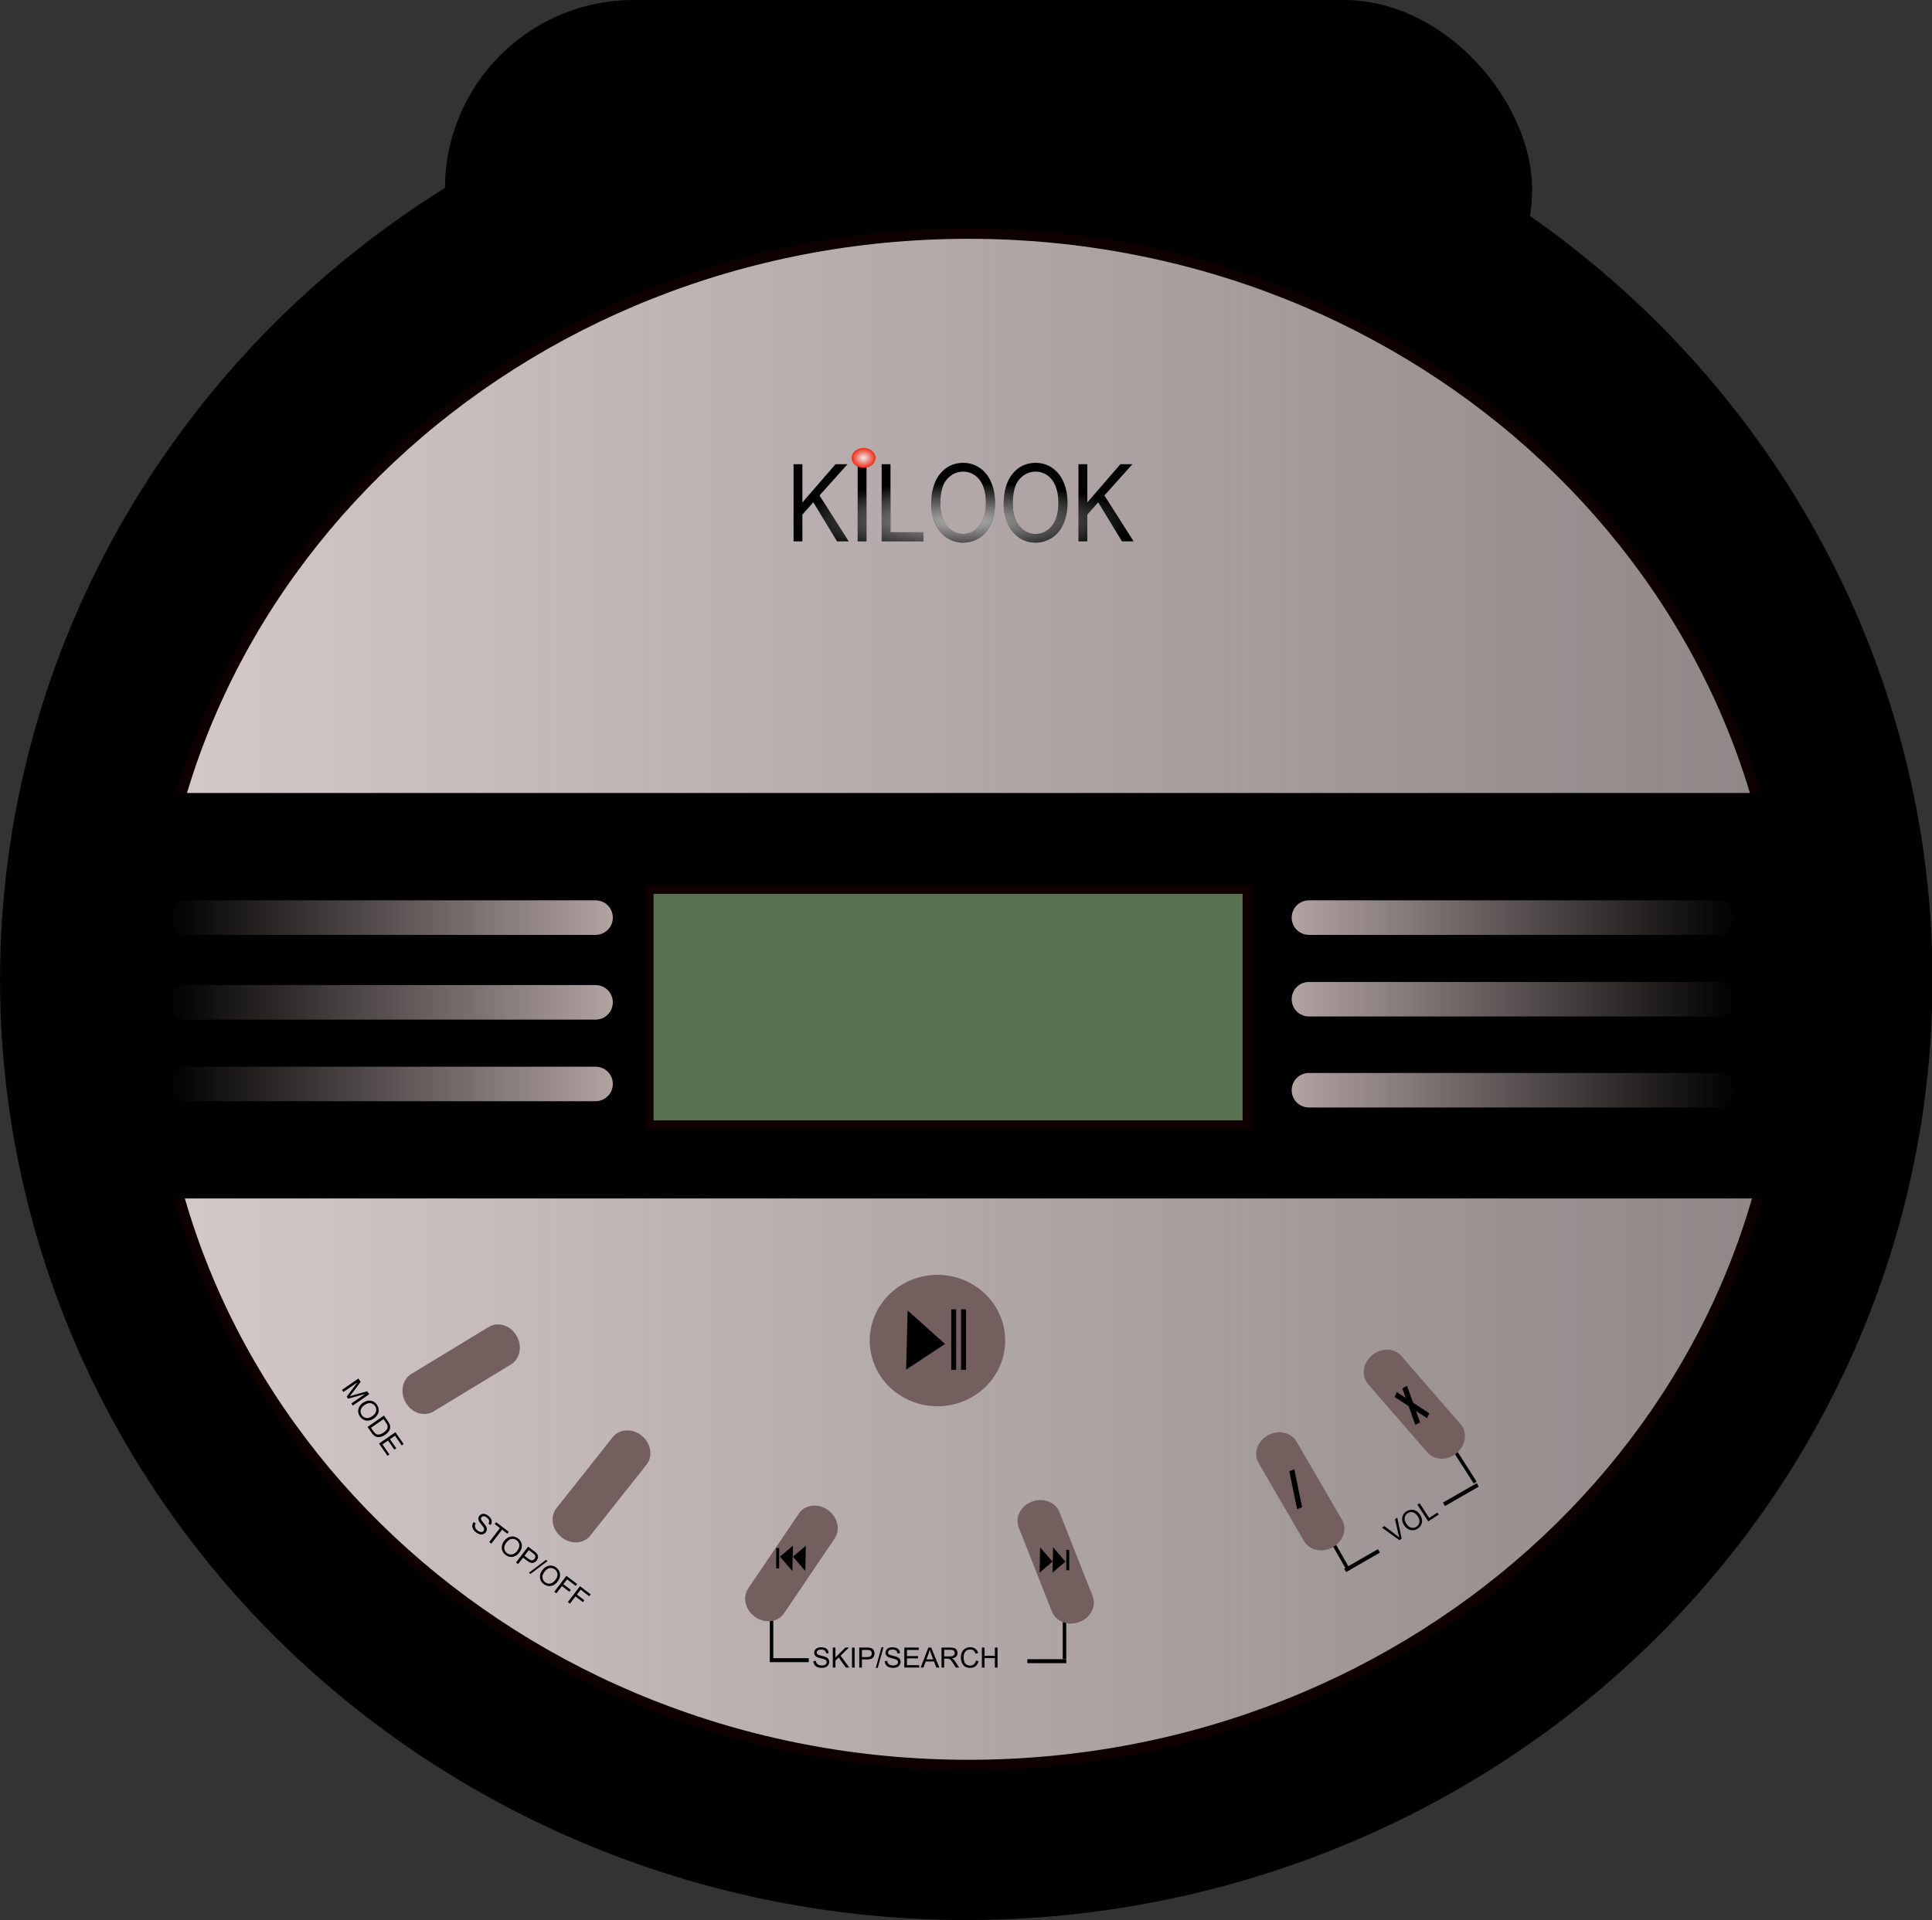 <?xml version="1.0" encoding="UTF-8" standalone="no"?>
<!-- Created with Inkscape (http://www.inkscape.org/) -->
<svg
   xmlns:dc="http://purl.org/dc/elements/1.1/"
   xmlns:cc="http://creativecommons.org/ns#"
   xmlns:rdf="http://www.w3.org/1999/02/22-rdf-syntax-ns#"
   xmlns:svg="http://www.w3.org/2000/svg"
   xmlns="http://www.w3.org/2000/svg"
   xmlns:xlink="http://www.w3.org/1999/xlink"
   xmlns:sodipodi="http://sodipodi.sourceforge.net/DTD/sodipodi-0.dtd"
   xmlns:inkscape="http://www.inkscape.org/namespaces/inkscape"
   width="692.96"
   height="688.923"
   id="svg2"
   inkscape:label="Pozadí"
   sodipodi:version="0.32"
   inkscape:version="0.46"
   sodipodi:docbase="C:\Documents and Settings\Im\Plocha\12.Elektrospotrebice"
   sodipodi:docname="Machovka_Discmen_ok.svg"
   version="1.0"
   inkscape:output_extension="org.inkscape.output.svg.inkscape">
  <rect width="100%" height="100%" fill="#333333" stroke="none"/>
  <defs
     id="defs3">
    <inkscape:perspective
       sodipodi:type="inkscape:persp3d"
       inkscape:vp_x="0 : 344.46146 : 1"
       inkscape:vp_y="0 : 1000 : 0"
       inkscape:vp_z="692.96008 : 344.46146 : 1"
       inkscape:persp3d-origin="346.48004 : 229.64097 : 1"
       id="perspective109" />
    <linearGradient
       inkscape:collect="always"
       id="linearGradient7016">
      <stop
         style="stop-color: rgb(236, 236, 236); stop-opacity: 1;"
         offset="0"
         id="stop7018" />
      <stop
         style="stop-color: rgb(236, 236, 236); stop-opacity: 0;"
         offset="1"
         id="stop7020" />
    </linearGradient>
    <linearGradient
       inkscape:collect="always"
       id="linearGradient6117">
      <stop
         style="stop-color: rgb(230, 230, 230); stop-opacity: 1;"
         offset="0"
         id="stop6119" />
      <stop
         style="stop-color: rgb(230, 230, 230); stop-opacity: 0;"
         offset="1"
         id="stop6121" />
    </linearGradient>
    <linearGradient
       inkscape:collect="always"
       id="linearGradient10222">
      <stop
         style="stop-color: rgb(179, 163, 163); stop-opacity: 1;"
         offset="0"
         id="stop10224" />
      <stop
         style="stop-color: rgb(179, 163, 163); stop-opacity: 0;"
         offset="1"
         id="stop10226" />
    </linearGradient>
    <linearGradient
       inkscape:collect="always"
       id="linearGradient9474">
      <stop
         style="stop-color: rgb(255, 3, 3); stop-opacity: 1;"
         offset="0"
         id="stop9476" />
      <stop
         style="stop-color: rgb(255, 3, 3); stop-opacity: 0;"
         offset="1"
         id="stop9478" />
    </linearGradient>
    <linearGradient
       inkscape:collect="always"
       id="linearGradient2774">
      <stop
         style="stop-color: rgb(213, 201, 201); stop-opacity: 1;"
         offset="0"
         id="stop2776" />
      <stop
         style="stop-color: rgb(213, 201, 201); stop-opacity: 0;"
         offset="1"
         id="stop2778" />
    </linearGradient>
    <linearGradient
       inkscape:collect="always"
       xlink:href="#linearGradient2774"
       id="linearGradient2782"
       x1="206.071"
       y1="583.651"
       x2="682.863"
       y2="583.651"
       gradientUnits="userSpaceOnUse" />
    <radialGradient
       inkscape:collect="always"
       xlink:href="#linearGradient9474"
       id="radialGradient9482"
       cx="-353.553"
       cy="855.318"
       fx="-353.553"
       fy="855.318"
       r="261.224"
       gradientTransform="matrix(1, 0, 0, 0.996, 0, 3.687)"
       gradientUnits="userSpaceOnUse" />
    <radialGradient
       inkscape:collect="always"
       xlink:href="#linearGradient9474"
       id="radialGradient9488"
       gradientUnits="userSpaceOnUse"
       gradientTransform="matrix(1, 0, 0, 0.996, 0, 3.687)"
       cx="-353.553"
       cy="855.318"
       fx="-353.553"
       fy="855.318"
       r="261.224" />
    <linearGradient
       inkscape:collect="always"
       xlink:href="#linearGradient10222"
       id="linearGradient4259"
       gradientUnits="userSpaceOnUse"
       gradientTransform="translate(-731.594,59.676)"
       x1="487.543"
       y1="555.249"
       x2="647.43"
       y2="555.249" />
    <linearGradient
       inkscape:collect="always"
       xlink:href="#linearGradient10222"
       id="linearGradient4262"
       gradientUnits="userSpaceOnUse"
       gradientTransform="translate(-731.594,30.401)"
       x1="487.543"
       y1="555.249"
       x2="647.43"
       y2="555.249" />
    <linearGradient
       inkscape:collect="always"
       xlink:href="#linearGradient10222"
       id="linearGradient4265"
       gradientUnits="userSpaceOnUse"
       gradientTransform="translate(0,61.928)"
       x1="487.543"
       y1="555.249"
       x2="647.43"
       y2="555.249" />
    <linearGradient
       inkscape:collect="always"
       xlink:href="#linearGradient10222"
       id="linearGradient4268"
       gradientUnits="userSpaceOnUse"
       gradientTransform="translate(0,29.275)"
       x1="487.543"
       y1="555.249"
       x2="647.43"
       y2="555.249" />
    <linearGradient
       inkscape:collect="always"
       xlink:href="#linearGradient10222"
       id="linearGradient4271"
       gradientUnits="userSpaceOnUse"
       gradientTransform="translate(-731.594,0)"
       x1="487.543"
       y1="555.249"
       x2="647.43"
       y2="555.249" />
    <linearGradient
       inkscape:collect="always"
       xlink:href="#linearGradient10222"
       id="linearGradient4274"
       gradientUnits="userSpaceOnUse"
       x1="487.543"
       y1="555.249"
       x2="647.43"
       y2="555.249" />
    <radialGradient
       inkscape:collect="always"
       xlink:href="#linearGradient6117"
       id="radialGradient6127"
       cx="332.73"
       cy="404.85"
       fx="332.73"
       fy="404.85"
       r="43.652"
       gradientTransform="matrix(1, 0, 0, 0.197, 0, 325.239)"
       gradientUnits="userSpaceOnUse" />
    <radialGradient
       inkscape:collect="always"
       xlink:href="#linearGradient7016"
       id="radialGradient7022"
       cx="-55.714"
       cy="360.219"
       fx="-55.714"
       fy="360.219"
       r="2.857"
       gradientTransform="matrix(1, 0, 0, 0.75, 0, 90.055)"
       gradientUnits="userSpaceOnUse" />
    <radialGradient
       inkscape:collect="always"
       xlink:href="#linearGradient6117"
       id="radialGradient7036"
       gradientUnits="userSpaceOnUse"
       gradientTransform="matrix(1,0,0,0.197,0,325.239)"
       cx="332.73"
       cy="404.85"
       fx="332.73"
       fy="404.85"
       r="43.652" />
    <radialGradient
       inkscape:collect="always"
       xlink:href="#linearGradient6117"
       id="radialGradient7042"
       gradientUnits="userSpaceOnUse"
       gradientTransform="matrix(1,0,0,0.197,0,325.239)"
       cx="332.73"
       cy="404.85"
       fx="332.73"
       fy="404.85"
       r="43.652" />
    <radialGradient
       inkscape:collect="always"
       xlink:href="#linearGradient7016"
       id="radialGradient7044"
       gradientUnits="userSpaceOnUse"
       gradientTransform="matrix(1,0,0,0.75,0,90.055)"
       cx="-55.714"
       cy="360.219"
       fx="-55.714"
       fy="360.219"
       r="2.857" />
    <linearGradient
       inkscape:collect="always"
       xlink:href="#linearGradient10222"
       id="linearGradient2483"
       gradientUnits="userSpaceOnUse"
       gradientTransform="translate(-731.594,59.676)"
       x1="487.543"
       y1="555.249"
       x2="647.43"
       y2="555.249" />
    <linearGradient
       inkscape:collect="always"
       xlink:href="#linearGradient10222"
       id="linearGradient2486"
       gradientUnits="userSpaceOnUse"
       gradientTransform="translate(-731.594,30.401)"
       x1="487.543"
       y1="555.249"
       x2="647.43"
       y2="555.249" />
    <linearGradient
       inkscape:collect="always"
       xlink:href="#linearGradient10222"
       id="linearGradient2489"
       gradientUnits="userSpaceOnUse"
       gradientTransform="translate(0,61.928)"
       x1="487.543"
       y1="555.249"
       x2="647.43"
       y2="555.249" />
    <linearGradient
       inkscape:collect="always"
       xlink:href="#linearGradient10222"
       id="linearGradient2492"
       gradientUnits="userSpaceOnUse"
       gradientTransform="translate(0,29.275)"
       x1="487.543"
       y1="555.249"
       x2="647.43"
       y2="555.249" />
    <linearGradient
       inkscape:collect="always"
       xlink:href="#linearGradient10222"
       id="linearGradient2495"
       gradientUnits="userSpaceOnUse"
       gradientTransform="translate(-731.594,0)"
       x1="487.543"
       y1="555.249"
       x2="647.43"
       y2="555.249" />
    <linearGradient
       inkscape:collect="always"
       xlink:href="#linearGradient10222"
       id="linearGradient2498"
       gradientUnits="userSpaceOnUse"
       x1="487.543"
       y1="555.249"
       x2="647.43"
       y2="555.249" />
  </defs>
  <sodipodi:namedview
     id="base"
     pagecolor="#ffffff"
     bordercolor="#666666"
     borderopacity="1.0"
     inkscape:pageopacity="0.0"
     inkscape:pageshadow="2"
     inkscape:zoom="0.62800079"
     inkscape:cx="309.60648"
     inkscape:cy="468.90533"
     inkscape:document-units="px"
     inkscape:current-layer="layer1"
     inkscape:window-width="1024"
     inkscape:window-height="721"
     inkscape:window-x="66"
     inkscape:window-y="45"
     showgrid="false" />
  <g
     inkscape:label="Vrstva 1"
     inkscape:groupmode="layer"
     id="layer1"
     transform="translate(-24.246, -226.057)">
    <g
       id="g5712"
       transform="translate(12.857)" />
    <g
       id="g1309">
      <path
         transform="matrix(0.961,0,0,0.92,-70.867,-44.01)"
         d="M 820.244,675.575 A 360.624,366.685 0 1 1 98.995,675.575 A 360.624,366.685 0 1 1 820.244,675.575 z"
         sodipodi:ry="366.68536"
         sodipodi:rx="360.62445"
         sodipodi:cy="675.57526"
         sodipodi:cx="459.61942"
         id="path1305"
         style="fill:#000000;fill-opacity:1;fill-rule:evenodd;stroke:none;stroke-width:3;stroke-miterlimit:4;stroke-dasharray:none;stroke-opacity:1"
         sodipodi:type="arc" />
      <rect
         rx="67.68"
         ry="67.68"
         y="226.057"
         x="183.848"
         height="135.36"
         width="389.919"
         id="rect1307"
         style="fill:#000000;fill-opacity:1;fill-rule:evenodd;stroke:none;stroke-width:3;stroke-miterlimit:4;stroke-dasharray:none;stroke-opacity:1" />
    </g>
    <path
       transform="matrix(1.229,0,0,1.236,-174.431,-137.954)"
       style="fill:#8f8686;fill-opacity:1;fill-rule:evenodd;stroke:none;stroke-width:3;stroke-miterlimit:4;stroke-opacity:1"
       d="M 682.863,583.651 C 682.863,706.324 576.062,805.885 444.467,805.885 C 312.873,805.885 206.071,706.324 206.071,583.651 C 206.071,460.978 312.873,361.418 444.467,361.418 C 576.062,361.418 682.863,460.978 682.863,583.651 z"
       id="path2044" />
    <path
       transform="matrix(1.229,0,0,1.236,-174.654,-136.838)"
       style="fill:url(#linearGradient2782);fill-opacity:1;fill-rule:evenodd;stroke:#0f0000;stroke-width:3;stroke-miterlimit:4;stroke-opacity:1"
       d="M 682.863,583.651 C 682.863,706.324 576.062,805.885 444.467,805.885 C 312.873,805.885 206.071,706.324 206.071,583.651 C 206.071,460.978 312.873,361.418 444.467,361.418 C 576.062,361.418 682.863,460.978 682.863,583.651 z"
       id="path2046" />
    <path
       style="fill:#000000;fill-opacity:1;fill-rule:evenodd;stroke:none;stroke-width:3;stroke-miterlimit:4;stroke-opacity:1"
       d="M 59.354,510.544 L 689.689,510.544 L 689.689,656.006 L 59.354,656.006 L 59.354,510.544 z"
       id="rect2786" />
    <path
       style="fill:#597051;fill-opacity:1;fill-rule:evenodd;stroke:#0f0000;stroke-width:3;stroke-miterlimit:4;stroke-opacity:1"
       d="M 257.143,545.219 L 471.429,545.219 L 471.429,629.505 L 257.143,629.505 L 257.143,545.219 z"
       id="rect3514" />
    <path
       transform="matrix(1.393,0,0,1.611,-93.582,-239.523)"
       style="font-size:24px;font-style:normal;font-variant:normal;font-weight:normal;font-stretch:normal;text-align:start;line-height:125%;writing-mode:lr-tb;text-anchor:start;font-family:Addled"
       d="M 288.914,409.554 L 288.914,392.374 L 291.188,392.374 L 291.188,400.894 L 299.719,392.374 L 302.801,392.374 L 295.594,399.335 L 303.117,409.554 L 300.117,409.554 L 294,400.858 L 291.188,403.601 L 291.188,409.554 L 288.914,409.554 z M 305.426,409.554 L 305.426,392.374 L 307.699,392.374 L 307.699,409.554 L 305.426,409.554 z M 311.602,409.554 L 311.602,392.374 L 313.875,392.374 L 313.875,407.526 L 322.336,407.526 L 322.336,409.554 L 311.602,409.554 z M 324.363,401.187 C 324.363,398.335 325.129,396.103 326.66,394.489 C 328.191,392.876 330.168,392.069 332.59,392.069 C 334.176,392.069 335.605,392.448 336.879,393.206 C 338.152,393.964 339.123,395.021 339.791,396.376 C 340.459,397.732 340.793,399.269 340.793,400.987 C 340.793,402.73 340.441,404.288 339.738,405.663 C 339.035,407.038 338.039,408.079 336.75,408.786 C 335.461,409.493 334.07,409.847 332.578,409.847 C 330.961,409.847 329.516,409.456 328.242,408.675 C 326.969,407.894 326.004,406.827 325.348,405.476 C 324.691,404.124 324.363,402.694 324.363,401.187 L 324.363,401.187 z M 326.707,401.222 C 326.707,403.292 327.264,404.923 328.377,406.114 C 329.49,407.306 330.887,407.901 332.566,407.901 C 334.277,407.901 335.686,407.3 336.791,406.097 C 337.896,404.894 338.449,403.187 338.449,400.976 C 338.449,399.577 338.213,398.357 337.74,397.314 C 337.268,396.271 336.576,395.462 335.666,394.888 C 334.756,394.314 333.734,394.026 332.602,394.026 C 330.992,394.026 329.607,394.579 328.447,395.685 C 327.287,396.79 326.707,398.636 326.707,401.222 L 326.707,401.222 z M 343.02,401.187 C 343.02,398.335 343.785,396.103 345.316,394.489 C 346.848,392.876 348.824,392.069 351.246,392.069 C 352.832,392.069 354.262,392.448 355.535,393.206 C 356.809,393.964 357.779,395.021 358.447,396.376 C 359.115,397.732 359.449,399.269 359.449,400.987 C 359.449,402.73 359.098,404.288 358.395,405.663 C 357.691,407.038 356.695,408.079 355.406,408.786 C 354.117,409.493 352.727,409.847 351.234,409.847 C 349.617,409.847 348.172,409.456 346.898,408.675 C 345.625,407.894 344.66,406.827 344.004,405.476 C 343.348,404.124 343.02,402.694 343.02,401.187 L 343.02,401.187 z M 345.363,401.222 C 345.363,403.292 345.92,404.923 347.033,406.114 C 348.146,407.306 349.543,407.901 351.223,407.901 C 352.934,407.901 354.342,407.3 355.447,406.097 C 356.553,404.894 357.105,403.187 357.105,400.976 C 357.105,399.577 356.869,398.357 356.396,397.314 C 355.924,396.271 355.232,395.462 354.322,394.888 C 353.412,394.314 352.391,394.026 351.258,394.026 C 349.648,394.026 348.264,394.579 347.104,395.685 C 345.943,396.79 345.363,398.636 345.363,401.222 L 345.363,401.222 z M 362.273,409.554 L 362.273,392.374 L 364.547,392.374 L 364.547,400.894 L 373.078,392.374 L 376.16,392.374 L 368.953,399.335 L 376.477,409.554 L 373.477,409.554 L 367.359,400.858 L 364.547,403.601 L 364.547,409.554 L 362.273,409.554 z"
       id="flowRoot4250" />
    <path
       transform="matrix(1.5,0,0,1.667,417.572,-210.146)"
       style="fill:#ee2915;fill-opacity:1;fill-rule:evenodd;stroke:none;stroke-width:3;stroke-miterlimit:4;stroke-opacity:1"
       d="M -52.857,360.219 C -52.857,361.402 -54.137,362.362 -55.714,362.362 C -57.291,362.362 -58.571,361.402 -58.571,360.219 C -58.571,359.036 -57.291,358.076 -55.714,358.076 C -54.137,358.076 -52.857,359.036 -52.857,360.219 z"
       id="path4258" />
    <path
       transform="matrix(1.393,0,0,1.611,-93.582,-239.523)"
       style="font-size:24px;font-style:normal;font-variant:normal;font-weight:normal;font-stretch:normal;text-align:start;line-height:125%;writing-mode:lr-tb;text-anchor:start;opacity:0.78;fill:url(#radialGradient7036);fill-opacity:1;font-family:Addled"
       d="M 288.914,409.554 L 288.914,392.374 L 291.188,392.374 L 291.188,400.894 L 299.719,392.374 L 302.801,392.374 L 295.594,399.335 L 303.117,409.554 L 300.117,409.554 L 294,400.858 L 291.188,403.601 L 291.188,409.554 L 288.914,409.554 z M 305.426,409.554 L 305.426,392.374 L 307.699,392.374 L 307.699,409.554 L 305.426,409.554 z M 311.602,409.554 L 311.602,392.374 L 313.875,392.374 L 313.875,407.526 L 322.336,407.526 L 322.336,409.554 L 311.602,409.554 z M 324.363,401.187 C 324.363,398.335 325.129,396.103 326.66,394.489 C 328.191,392.876 330.168,392.069 332.59,392.069 C 334.176,392.069 335.605,392.448 336.879,393.206 C 338.152,393.964 339.123,395.021 339.791,396.376 C 340.459,397.732 340.793,399.269 340.793,400.987 C 340.793,402.73 340.441,404.288 339.738,405.663 C 339.035,407.038 338.039,408.079 336.75,408.786 C 335.461,409.493 334.07,409.847 332.578,409.847 C 330.961,409.847 329.516,409.456 328.242,408.675 C 326.969,407.894 326.004,406.827 325.348,405.476 C 324.691,404.124 324.363,402.694 324.363,401.187 L 324.363,401.187 z M 326.707,401.222 C 326.707,403.292 327.264,404.923 328.377,406.114 C 329.49,407.306 330.887,407.901 332.566,407.901 C 334.277,407.901 335.686,407.3 336.791,406.097 C 337.896,404.894 338.449,403.187 338.449,400.976 C 338.449,399.577 338.213,398.357 337.74,397.314 C 337.268,396.271 336.576,395.462 335.666,394.888 C 334.756,394.314 333.734,394.026 332.602,394.026 C 330.992,394.026 329.607,394.579 328.447,395.685 C 327.287,396.79 326.707,398.636 326.707,401.222 L 326.707,401.222 z M 343.02,401.187 C 343.02,398.335 343.785,396.103 345.316,394.489 C 346.848,392.876 348.824,392.069 351.246,392.069 C 352.832,392.069 354.262,392.448 355.535,393.206 C 356.809,393.964 357.779,395.021 358.447,396.376 C 359.115,397.732 359.449,399.269 359.449,400.987 C 359.449,402.73 359.098,404.288 358.395,405.663 C 357.691,407.038 356.695,408.079 355.406,408.786 C 354.117,409.493 352.727,409.847 351.234,409.847 C 349.617,409.847 348.172,409.456 346.898,408.675 C 345.625,407.894 344.66,406.827 344.004,405.476 C 343.348,404.124 343.02,402.694 343.02,401.187 L 343.02,401.187 z M 345.363,401.222 C 345.363,403.292 345.92,404.923 347.033,406.114 C 348.146,407.306 349.543,407.901 351.223,407.901 C 352.934,407.901 354.342,407.3 355.447,406.097 C 356.553,404.894 357.105,403.187 357.105,400.976 C 357.105,399.577 356.869,398.357 356.396,397.314 C 355.924,396.271 355.232,395.462 354.322,394.888 C 353.412,394.314 352.391,394.026 351.258,394.026 C 349.648,394.026 348.264,394.579 347.104,395.685 C 345.943,396.79 345.363,398.636 345.363,401.222 L 345.363,401.222 z M 362.273,409.554 L 362.273,392.374 L 364.547,392.374 L 364.547,400.894 L 373.078,392.374 L 376.16,392.374 L 368.953,399.335 L 376.477,409.554 L 373.477,409.554 L 367.359,400.858 L 364.547,403.601 L 364.547,409.554 L 362.273,409.554 z"
       id="flowRoot5224" />
    <path
       transform="matrix(1.5,0,0,1.667,417.572,-210.146)"
       style="fill:url(#radialGradient7044);fill-opacity:1;fill-rule:evenodd;stroke:none;stroke-width:3;stroke-miterlimit:4;stroke-opacity:1"
       d="M -52.857,360.219 C -52.857,361.402 -54.137,362.362 -55.714,362.362 C -57.291,362.362 -58.571,361.402 -58.571,360.219 C -58.571,359.036 -57.291,358.076 -55.714,358.076 C -54.137,358.076 -52.857,359.036 -52.857,360.219 z"
       id="path6129" />
    <g
       id="g7937">
      <path
         transform="translate(13.347,-23.233)"
         d="M 371.429,730.219 A 24.286,23.571 0 1 1 322.857,730.219 A 24.286,23.571 0 1 1 371.429,730.219 z"
         sodipodi:ry="23.571428"
         sodipodi:rx="24.285715"
         sodipodi:cy="730.2193"
         sodipodi:cx="347.14285"
         id="path5723"
         style="fill:#73605e;fill-opacity:1;fill-rule:evenodd;stroke:none;stroke-width:3;stroke-miterlimit:4;stroke-dasharray:none;stroke-opacity:1"
         sodipodi:type="arc" />
      <path
         id="path6451"
         d="M 350.27,697.294 L 349.765,716.486 L 362.392,708.153 L 350.27,697.294 z"
         style="fill:#000000;fill-opacity:1;fill-rule:evenodd;stroke:#000000;stroke-width:1px;stroke-linecap:butt;stroke-linejoin:miter;stroke-opacity:1" />
      <rect
         y="695.778"
         x="365.423"
         height="21.718"
         width="1.768"
         id="rect7179"
         style="fill:#000000;fill-opacity:1;fill-rule:evenodd;stroke:none;stroke-width:3;stroke-miterlimit:4;stroke-dasharray:none;stroke-opacity:1" />
      <rect
         style="fill:#000000;fill-opacity:1;fill-rule:evenodd;stroke:none;stroke-width:3;stroke-miterlimit:4;stroke-dasharray:none;stroke-opacity:1"
         id="rect7181"
         width="1.768"
         height="21.718"
         x="368.958"
         y="695.778" />
    </g>
    <path
       transform="matrix(0.855,-0.519,0.508,0.862,0,0)"
       style="fill:#73605e;fill-opacity:1;fill-rule:evenodd;stroke:none;stroke-width:3;stroke-miterlimit:4;stroke-opacity:1"
       d="M -216.968,703.396 L -184.537,703.396 C -180.66,703.396 -177.539,706.882 -177.539,711.212 C -177.539,715.542 -180.66,719.028 -184.537,719.028 L -216.968,719.028 C -220.844,719.028 -223.965,715.542 -223.965,711.212 C -223.965,706.882 -220.844,703.396 -216.968,703.396 z"
       id="rect7191" />
    <path
       transform="matrix(0.869,-0.496,0.496,0.869,0,0)"
       style="fill:#000000;fill-opacity:1;fill-rule:evenodd;stroke:none;stroke-width:3;stroke-miterlimit:4;stroke-opacity:1"
       d="M 49.205,919.302 L 50.455,919.302 L 50.455,936.088 L 49.205,936.088 L 49.205,919.302 z"
       id="rect8728" />
    <path
       transform="matrix(-0.503,-0.864,0.871,-0.491,0,0)"
       style="fill:#73605e;fill-opacity:1;fill-rule:evenodd;stroke:none;stroke-width:3;stroke-miterlimit:4;stroke-opacity:1"
       d="M -920.441,33.277 L -888.009,33.277 C -884.133,33.277 -881.012,36.763 -881.012,41.093 C -881.012,45.423 -884.133,48.909 -888.009,48.909 L -920.441,48.909 C -924.317,48.909 -927.438,45.423 -927.438,41.093 C -927.438,36.763 -924.317,33.277 -920.441,33.277 z"
       id="rect7919" />
    <path
       style="fill:#000000;fill-opacity:1;fill-rule:evenodd;stroke:none;stroke-width:3;stroke-miterlimit:4;stroke-opacity:1"
       d="M 405.428,804.505 L 406.678,804.505 L 406.678,821.291 L 405.428,821.291 L 405.428,804.505 z"
       id="rect8686" />
    <path
       transform="matrix(-0.367,-0.93,0.935,-0.354,0,0)"
       style="fill:#73605e;fill-opacity:1;fill-rule:evenodd;stroke:none;stroke-width:3;stroke-miterlimit:4;stroke-opacity:1"
       d="M -894.555,78.326 L -862.123,78.326 C -858.247,78.326 -855.126,81.812 -855.126,86.142 C -855.126,90.472 -858.247,93.958 -862.123,93.958 L -894.555,93.958 C -898.431,93.958 -901.552,90.472 -901.552,86.142 C -901.552,81.812 -898.431,78.326 -894.555,78.326 z"
       id="rect7921" />
    <path
       style="fill:#000000;fill-opacity:1;fill-rule:evenodd;stroke:none;stroke-width:3;stroke-miterlimit:4;stroke-opacity:1"
       d="M 300.357,804.505 L 301.607,804.505 L 301.607,821.291 L 300.357,821.291 L 300.357,804.505 z"
       id="rect8684" />
    <path
       transform="matrix(0.56,-0.828,0.821,0.572,0,0)"
       style="fill:#73605e;fill-opacity:1;fill-rule:evenodd;stroke:none;stroke-width:3;stroke-miterlimit:4;stroke-opacity:1"
       d="M -485.998,687.919 L -453.567,687.919 C -449.69,687.919 -446.57,691.405 -446.57,695.735 C -446.57,700.065 -449.69,703.551 -453.567,703.551 L -485.998,703.551 C -489.875,703.551 -492.996,700.065 -492.996,695.735 C -492.996,691.405 -489.875,687.919 -485.998,687.919 z"
       id="rect7923" />
    <path
       transform="matrix(0.621,-0.784,0.776,0.631,0,0)"
       style="fill:#73605e;fill-opacity:1;fill-rule:evenodd;stroke:none;stroke-width:3;stroke-miterlimit:4;stroke-opacity:1"
       d="M -453.897,651.71 L -421.466,651.71 C -417.589,651.71 -414.468,655.196 -414.468,659.526 C -414.468,663.856 -417.589,667.342 -421.466,667.342 L -453.897,667.342 C -457.774,667.342 -460.894,663.856 -460.894,659.526 C -460.894,655.196 -457.774,651.71 -453.897,651.71 z"
       id="rect7925" />
    <path
       transform="matrix(0.842,-0.539,0.539,0.842,0,0)"
       style="fill:#000000;fill-opacity:1;fill-rule:evenodd;stroke:none;stroke-width:3;stroke-miterlimit:4;stroke-opacity:1"
       d="M 56.805,920.122 L 58.055,920.122 L 58.055,936.907 L 56.805,936.907 L 56.805,920.122 z"
       id="rect8730" />
    <path
       transform="matrix(-0.655,-0.755,0.764,-0.645,0,0)"
       style="fill:#73605e;fill-opacity:1;fill-rule:evenodd;stroke:none;stroke-width:3;stroke-miterlimit:4;stroke-opacity:1"
       d="M -917.27,-84.586 L -884.838,-84.586 C -880.962,-84.586 -877.841,-81.1 -877.841,-76.77 C -877.841,-72.44 -880.962,-68.954 -884.838,-68.954 L -917.27,-68.954 C -921.146,-68.954 -924.267,-72.44 -924.267,-76.77 C -924.267,-81.1 -921.146,-84.586 -917.27,-84.586 z"
       id="rect7929" />
    <path
       id="path7935"
       d="M 312.922,789.16 L 313.089,780.994 L 308.911,784.54 L 312.922,789.16 z"
       style="fill:#000000;fill-opacity:1;fill-rule:evenodd;stroke:#000000;stroke-width:0.375px;stroke-linecap:butt;stroke-linejoin:miter;stroke-opacity:1" />
    <path
       style="fill:#000000;fill-opacity:1;fill-rule:evenodd;stroke:#000000;stroke-width:0.375px;stroke-linecap:butt;stroke-linejoin:miter;stroke-opacity:1"
       d="M 308.279,789.16 L 308.446,780.994 L 304.268,784.54 L 308.279,789.16 z"
       id="path7943" />
    <path
       style="fill:#000000;fill-opacity:1;fill-rule:evenodd;stroke:none;stroke-width:3;stroke-miterlimit:4;stroke-opacity:1"
       d="M 302.649,781.408 L 303.72,781.408 L 303.72,788.729 L 302.649,788.729 L 302.649,781.408 z"
       id="rect7945" />
    <g
       id="g8679"
       transform="matrix(-1,0,0,-1,710.405,1752.63)">
      <path
         id="path8673"
         d="M 312.922,970.987 L 313.089,962.822 L 308.911,966.367 L 312.922,970.987 z"
         style="fill:#000000;fill-opacity:1;fill-rule:evenodd;stroke:#000000;stroke-width:0.375px;stroke-linecap:butt;stroke-linejoin:miter;stroke-opacity:1" />
      <path
         style="fill:#000000;fill-opacity:1;fill-rule:evenodd;stroke:#000000;stroke-width:0.375px;stroke-linecap:butt;stroke-linejoin:miter;stroke-opacity:1"
         d="M 308.279,970.987 L 308.446,962.822 L 304.268,966.367 L 308.279,970.987 z"
         id="path8675" />
      <rect
         style="fill:#000000;fill-opacity:1;fill-rule:evenodd;stroke:none;stroke-width:3;stroke-miterlimit:4;stroke-dasharray:none;stroke-opacity:1"
         id="rect8677"
         width="1.071"
         height="7.321"
         x="302.649"
         y="963.235" />
    </g>
    <path
       transform="translate(1.071,-1.786)"
       style="font-size:10px;font-style:normal;font-variant:normal;font-weight:normal;font-stretch:normal;text-align:start;line-height:125%;writing-mode:lr-tb;text-anchor:start;font-family:Addled"
       d="M 314.918,823.775 L 315.812,823.697 C 315.854,824.055 315.952,824.348 316.107,824.578 C 316.262,824.807 316.502,824.993 316.827,825.135 C 317.153,825.276 317.519,825.347 317.926,825.347 C 318.287,825.347 318.606,825.293 318.883,825.186 C 319.159,825.078 319.365,824.931 319.5,824.744 C 319.636,824.557 319.703,824.352 319.703,824.131 C 319.703,823.907 319.638,823.71 319.508,823.543 C 319.378,823.375 319.163,823.234 318.863,823.12 C 318.671,823.046 318.246,822.929 317.589,822.771 C 316.931,822.613 316.471,822.464 316.207,822.324 C 315.865,822.145 315.611,821.923 315.443,821.658 C 315.275,821.393 315.191,821.096 315.191,820.767 C 315.191,820.406 315.294,820.068 315.499,819.754 C 315.704,819.44 316.004,819.201 316.397,819.038 C 316.791,818.876 317.229,818.794 317.711,818.794 C 318.242,818.794 318.709,818.88 319.115,819.051 C 319.52,819.221 319.832,819.473 320.05,819.805 C 320.268,820.137 320.385,820.513 320.401,820.933 L 319.493,821.001 C 319.444,820.549 319.279,820.207 318.998,819.976 C 318.716,819.745 318.3,819.629 317.75,819.629 C 317.177,819.629 316.76,819.734 316.498,819.944 C 316.236,820.154 316.104,820.407 316.104,820.703 C 316.104,820.961 316.197,821.172 316.383,821.338 C 316.565,821.504 317.041,821.674 317.811,821.848 C 318.581,822.023 319.109,822.175 319.396,822.305 C 319.812,822.497 320.12,822.74 320.318,823.035 C 320.517,823.33 320.616,823.669 320.616,824.053 C 320.616,824.434 320.507,824.793 320.289,825.13 C 320.071,825.467 319.758,825.729 319.349,825.916 C 318.941,826.103 318.481,826.197 317.97,826.197 C 317.322,826.197 316.779,826.102 316.341,825.913 C 315.903,825.725 315.56,825.441 315.311,825.061 C 315.062,824.682 314.931,824.253 314.918,823.775 L 314.918,823.775 z M 321.881,826.074 L 321.881,818.916 L 322.828,818.916 L 322.828,822.466 L 326.383,818.916 L 327.667,818.916 L 324.664,821.817 L 327.799,826.074 L 326.549,826.074 L 324,822.451 L 322.828,823.594 L 322.828,826.074 L 321.881,826.074 z M 328.761,826.074 L 328.761,818.916 L 329.708,818.916 L 329.708,826.074 L 328.761,826.074 z M 331.373,826.074 L 331.373,818.916 L 334.073,818.916 C 334.548,818.916 334.911,818.939 335.162,818.985 C 335.514,819.043 335.808,819.155 336.046,819.319 C 336.284,819.484 336.475,819.714 336.62,820.01 C 336.764,820.306 336.837,820.632 336.837,820.987 C 336.837,821.595 336.643,822.11 336.256,822.532 C 335.868,822.954 335.169,823.164 334.156,823.164 L 332.32,823.164 L 332.32,826.074 L 331.373,826.074 z M 332.32,822.32 L 334.171,822.32 C 334.783,822.32 335.217,822.206 335.475,821.978 C 335.732,821.75 335.86,821.429 335.86,821.016 C 335.86,820.716 335.785,820.46 335.633,820.247 C 335.482,820.034 335.283,819.893 335.035,819.824 C 334.876,819.782 334.581,819.761 334.151,819.761 L 332.32,819.761 L 332.32,822.32 z M 337.281,826.197 L 339.356,818.794 L 340.06,818.794 L 337.989,826.197 L 337.281,826.197 z M 340.504,823.775 L 341.397,823.697 C 341.44,824.055 341.538,824.348 341.693,824.578 C 341.847,824.807 342.088,824.993 342.413,825.135 C 342.739,825.276 343.105,825.347 343.512,825.347 C 343.873,825.347 344.192,825.293 344.469,825.186 C 344.745,825.078 344.951,824.931 345.086,824.744 C 345.222,824.557 345.289,824.352 345.289,824.131 C 345.289,823.907 345.224,823.71 345.094,823.543 C 344.964,823.375 344.749,823.234 344.449,823.12 C 344.257,823.046 343.832,822.929 343.175,822.771 C 342.517,822.613 342.057,822.464 341.793,822.324 C 341.451,822.145 341.196,821.923 341.029,821.658 C 340.861,821.393 340.777,821.096 340.777,820.767 C 340.777,820.406 340.88,820.068 341.085,819.754 C 341.29,819.44 341.59,819.201 341.983,819.038 C 342.377,818.876 342.815,818.794 343.297,818.794 C 343.827,818.794 344.295,818.88 344.701,819.051 C 345.106,819.221 345.418,819.473 345.636,819.805 C 345.854,820.137 345.971,820.513 345.987,820.933 L 345.079,821.001 C 345.03,820.549 344.865,820.207 344.584,819.976 C 344.302,819.745 343.886,819.629 343.336,819.629 C 342.763,819.629 342.346,819.734 342.084,819.944 C 341.821,820.154 341.69,820.407 341.69,820.703 C 341.69,820.961 341.783,821.172 341.969,821.338 C 342.151,821.504 342.627,821.674 343.397,821.848 C 344.167,822.023 344.695,822.175 344.981,822.305 C 345.398,822.497 345.706,822.74 345.904,823.035 C 346.103,823.33 346.202,823.669 346.202,824.053 C 346.202,824.434 346.093,824.793 345.875,825.13 C 345.657,825.467 345.344,825.729 344.935,825.916 C 344.527,826.103 344.067,826.197 343.556,826.197 C 342.908,826.197 342.365,826.102 341.927,825.913 C 341.489,825.725 341.146,825.441 340.897,825.061 C 340.648,824.682 340.517,824.253 340.504,823.775 L 340.504,823.775 z M 347.525,826.074 L 347.525,818.916 L 352.701,818.916 L 352.701,819.761 L 348.473,819.761 L 348.473,821.953 L 352.433,821.953 L 352.433,822.793 L 348.473,822.793 L 348.473,825.23 L 352.867,825.23 L 352.867,826.074 L 347.525,826.074 z M 353.399,826.074 L 356.148,818.916 L 357.169,818.916 L 360.099,826.074 L 359.02,826.074 L 358.185,823.907 L 355.191,823.907 L 354.405,826.074 L 353.399,826.074 z M 355.465,823.135 L 357.892,823.135 L 357.145,821.153 C 356.917,820.55 356.747,820.056 356.637,819.668 C 356.546,820.127 356.417,820.583 356.251,821.035 L 355.465,823.135 z M 360.88,826.074 L 360.88,818.916 L 364.054,818.916 C 364.692,818.916 365.177,818.981 365.509,819.109 C 365.841,819.238 366.106,819.465 366.305,819.79 C 366.503,820.116 366.603,820.476 366.603,820.869 C 366.603,821.377 366.438,821.805 366.109,822.154 C 365.781,822.502 365.273,822.723 364.586,822.818 C 364.837,822.938 365.027,823.057 365.157,823.174 C 365.434,823.428 365.696,823.745 365.943,824.126 L 367.188,826.074 L 365.997,826.074 L 365.05,824.585 C 364.773,824.156 364.545,823.827 364.366,823.599 C 364.187,823.371 364.027,823.212 363.885,823.12 C 363.744,823.029 363.6,822.966 363.453,822.93 C 363.346,822.907 363.17,822.896 362.926,822.896 L 361.827,822.896 L 361.827,826.074 L 360.88,826.074 z M 361.827,822.075 L 363.863,822.075 C 364.296,822.075 364.635,822.031 364.879,821.941 C 365.123,821.852 365.309,821.708 365.436,821.511 C 365.562,821.315 365.626,821.101 365.626,820.869 C 365.626,820.531 365.503,820.253 365.257,820.034 C 365.012,819.816 364.623,819.707 364.093,819.707 L 361.827,819.707 L 361.827,822.075 z M 373.199,823.565 L 374.146,823.804 C 373.948,824.582 373.591,825.175 373.075,825.584 C 372.559,825.992 371.928,826.197 371.183,826.197 C 370.411,826.197 369.784,826.039 369.3,825.725 C 368.817,825.411 368.449,824.956 368.197,824.361 C 367.945,823.765 367.818,823.125 367.818,822.442 C 367.818,821.696 367.961,821.046 368.246,820.491 C 368.53,819.936 368.936,819.514 369.461,819.226 C 369.987,818.938 370.566,818.794 371.197,818.794 C 371.913,818.794 372.516,818.977 373.004,819.341 C 373.492,819.706 373.832,820.218 374.024,820.879 L 373.092,821.099 C 372.926,820.578 372.685,820.199 372.369,819.961 C 372.053,819.724 371.656,819.605 371.178,819.605 C 370.628,819.605 370.168,819.737 369.798,820 C 369.429,820.264 369.169,820.618 369.02,821.062 C 368.87,821.507 368.795,821.965 368.795,822.437 C 368.795,823.046 368.884,823.577 369.061,824.031 C 369.238,824.485 369.514,824.824 369.889,825.049 C 370.263,825.274 370.668,825.386 371.104,825.386 C 371.635,825.386 372.084,825.233 372.452,824.927 C 372.82,824.621 373.069,824.167 373.199,823.565 L 373.199,823.565 z M 375.348,826.074 L 375.348,818.916 L 376.295,818.916 L 376.295,821.856 L 380.016,821.856 L 380.016,818.916 L 380.963,818.916 L 380.963,826.074 L 380.016,826.074 L 380.016,822.7 L 376.295,822.7 L 376.295,826.074 L 375.348,826.074 z"
       id="flowRoot8688" />
    <path
       style="fill:#000000;fill-opacity:1;fill-rule:evenodd;stroke:none;stroke-width:3;stroke-miterlimit:4;stroke-opacity:1"
       d="M 300.357,820.934 L 314.33,820.934 L 314.33,822.362 L 300.357,822.362 L 300.357,820.934 z"
       id="rect8696" />
    <path
       style="fill:#000000;fill-opacity:1;fill-rule:evenodd;stroke:none;stroke-width:3;stroke-miterlimit:4;stroke-opacity:1"
       d="M 392.723,821.291 L 406.696,821.291 L 406.696,822.719 L 392.723,822.719 L 392.723,821.291 z"
       id="rect8698" />
    <path
       transform="matrix(0.568,0.823,-0.823,0.568,675.249,200.806)"
       style="font-size:10px;font-style:normal;font-variant:normal;font-weight:normal;font-stretch:normal;text-align:start;line-height:125%;writing-mode:lr-tb;text-anchor:start;font-family:Addled"
       d="M 131.055,732.418 L 131.055,725.26 L 132.48,725.26 L 134.175,730.328 C 134.331,730.8 134.445,731.154 134.517,731.388 C 134.598,731.128 134.725,730.745 134.897,730.24 L 136.611,725.26 L 137.886,725.26 L 137.886,732.418 L 136.973,732.418 L 136.973,726.427 L 134.893,732.418 L 134.038,732.418 L 131.968,726.324 L 131.968,732.418 L 131.055,732.418 z M 139.136,728.932 C 139.136,727.744 139.455,726.814 140.093,726.141 C 140.731,725.469 141.554,725.133 142.563,725.133 C 143.224,725.133 143.82,725.291 144.351,725.607 C 144.881,725.922 145.286,726.363 145.564,726.928 C 145.842,727.492 145.981,728.133 145.981,728.849 C 145.981,729.575 145.835,730.224 145.542,730.797 C 145.249,731.37 144.834,731.804 144.297,732.098 C 143.76,732.393 143.18,732.54 142.559,732.54 C 141.885,732.54 141.283,732.378 140.752,732.052 C 140.221,731.726 139.819,731.282 139.546,730.719 C 139.272,730.156 139.136,729.56 139.136,728.932 L 139.136,728.932 z M 140.112,728.947 C 140.112,729.809 140.344,730.489 140.808,730.985 C 141.272,731.482 141.854,731.73 142.554,731.73 C 143.267,731.73 143.853,731.479 144.314,730.978 C 144.775,730.476 145.005,729.765 145.005,728.844 C 145.005,728.261 144.906,727.753 144.709,727.318 C 144.513,726.884 144.224,726.547 143.845,726.307 C 143.466,726.068 143.04,725.949 142.568,725.949 C 141.898,725.949 141.321,726.179 140.837,726.639 C 140.354,727.1 140.112,727.869 140.112,728.947 L 140.112,728.947 z M 147.197,732.418 L 147.197,725.26 L 149.663,725.26 C 150.22,725.26 150.645,725.294 150.938,725.363 C 151.348,725.457 151.698,725.628 151.987,725.875 C 152.365,726.194 152.647,726.602 152.834,727.098 C 153.022,727.595 153.115,728.162 153.115,728.8 C 153.115,729.344 153.052,729.825 152.925,730.245 C 152.798,730.665 152.635,731.013 152.437,731.288 C 152.238,731.563 152.021,731.779 151.785,731.937 C 151.549,732.095 151.264,732.215 150.93,732.296 C 150.597,732.378 150.213,732.418 149.78,732.418 L 147.197,732.418 z M 148.145,731.574 L 149.673,731.574 C 150.145,731.574 150.515,731.53 150.784,731.442 C 151.052,731.354 151.266,731.23 151.426,731.071 C 151.65,730.846 151.825,730.544 151.951,730.165 C 152.076,729.786 152.139,729.326 152.139,728.785 C 152.139,728.037 152.016,727.461 151.77,727.059 C 151.524,726.657 151.226,726.388 150.874,726.251 C 150.62,726.154 150.212,726.105 149.648,726.105 L 148.145,726.105 L 148.145,731.574 z M 154.443,732.418 L 154.443,725.26 L 159.619,725.26 L 159.619,726.105 L 155.391,726.105 L 155.391,728.297 L 159.351,728.297 L 159.351,729.137 L 155.391,729.137 L 155.391,731.574 L 159.785,731.574 L 159.785,732.418 L 154.443,732.418 z"
       id="flowRoot8700" />
    <path
       transform="matrix(0.795,0.607,-0.607,0.795,517.424,49.891)"
       style="font-size:10px;font-style:normal;font-variant:normal;font-weight:normal;font-stretch:normal;text-align:start;line-height:125%;writing-mode:lr-tb;text-anchor:start;font-family:Addled"
       d="M 181.262,770.025 L 182.155,769.947 C 182.198,770.305 182.296,770.598 182.451,770.828 C 182.605,771.057 182.845,771.243 183.171,771.385 C 183.496,771.526 183.863,771.597 184.27,771.597 C 184.631,771.597 184.95,771.543 185.227,771.436 C 185.503,771.328 185.709,771.181 185.844,770.994 C 185.979,770.807 186.047,770.602 186.047,770.381 C 186.047,770.157 185.982,769.96 185.852,769.793 C 185.721,769.625 185.507,769.484 185.207,769.37 C 185.015,769.296 184.59,769.179 183.933,769.021 C 183.275,768.863 182.814,768.714 182.551,768.574 C 182.209,768.395 181.954,768.173 181.787,767.908 C 181.619,767.643 181.535,767.346 181.535,767.017 C 181.535,766.656 181.638,766.318 181.843,766.004 C 182.048,765.69 182.347,765.451 182.741,765.288 C 183.135,765.126 183.573,765.044 184.055,765.044 C 184.585,765.044 185.053,765.13 185.458,765.301 C 185.864,765.471 186.175,765.723 186.394,766.055 C 186.612,766.387 186.729,766.763 186.745,767.183 L 185.837,767.251 C 185.788,766.799 185.623,766.457 185.341,766.226 C 185.06,765.995 184.644,765.879 184.094,765.879 C 183.521,765.879 183.103,765.984 182.841,766.194 C 182.579,766.404 182.448,766.657 182.448,766.953 C 182.448,767.211 182.541,767.422 182.727,767.588 C 182.909,767.754 183.385,767.924 184.155,768.098 C 184.925,768.273 185.453,768.425 185.739,768.555 C 186.156,768.747 186.464,768.99 186.662,769.285 C 186.861,769.58 186.96,769.919 186.96,770.303 C 186.96,770.684 186.851,771.043 186.633,771.38 C 186.415,771.717 186.101,771.979 185.693,772.166 C 185.284,772.353 184.825,772.447 184.313,772.447 C 183.666,772.447 183.123,772.352 182.685,772.163 C 182.247,771.975 181.904,771.691 181.655,771.311 C 181.406,770.932 181.275,770.503 181.262,770.025 L 181.262,770.025 z M 190.085,772.324 L 190.085,766.011 L 187.727,766.011 L 187.727,765.166 L 193.4,765.166 L 193.4,766.011 L 191.032,766.011 L 191.032,772.324 L 190.085,772.324 z M 194.089,768.838 C 194.089,767.65 194.408,766.72 195.046,766.048 C 195.684,765.375 196.507,765.039 197.517,765.039 C 198.177,765.039 198.773,765.197 199.304,765.513 C 199.834,765.829 200.239,766.269 200.517,766.834 C 200.795,767.399 200.935,768.039 200.935,768.755 C 200.935,769.481 200.788,770.13 200.495,770.703 C 200.202,771.276 199.787,771.71 199.25,772.005 C 198.713,772.299 198.133,772.447 197.512,772.447 C 196.838,772.447 196.236,772.284 195.705,771.958 C 195.174,771.633 194.772,771.188 194.499,770.625 C 194.226,770.062 194.089,769.466 194.089,768.838 L 194.089,768.838 z M 195.065,768.853 C 195.065,769.715 195.297,770.395 195.761,770.891 C 196.225,771.388 196.807,771.636 197.507,771.636 C 198.22,771.636 198.806,771.385 199.267,770.884 C 199.728,770.383 199.958,769.671 199.958,768.75 C 199.958,768.168 199.86,767.659 199.663,767.224 C 199.466,766.79 199.178,766.453 198.798,766.214 C 198.419,765.974 197.993,765.855 197.521,765.855 C 196.851,765.855 196.274,766.085 195.791,766.546 C 195.307,767.006 195.065,767.775 195.065,768.853 L 195.065,768.853 z M 202.15,772.324 L 202.15,765.166 L 204.851,765.166 C 205.326,765.166 205.689,765.189 205.939,765.235 C 206.291,765.293 206.586,765.405 206.823,765.569 C 207.061,765.734 207.252,765.964 207.397,766.26 C 207.542,766.556 207.614,766.882 207.614,767.237 C 207.614,767.845 207.421,768.36 207.033,768.782 C 206.646,769.204 205.946,769.414 204.934,769.414 L 203.098,769.414 L 203.098,772.324 L 202.15,772.324 z M 203.098,768.57 L 204.948,768.57 C 205.56,768.57 205.995,768.456 206.252,768.228 C 206.509,768 206.638,767.679 206.638,767.266 C 206.638,766.966 206.562,766.71 206.411,766.497 C 206.259,766.284 206.06,766.143 205.812,766.074 C 205.653,766.032 205.358,766.011 204.929,766.011 L 203.098,766.011 L 203.098,768.57 z M 208.059,772.447 L 210.134,765.044 L 210.837,765.044 L 208.767,772.447 L 208.059,772.447 z M 211.315,768.838 C 211.315,767.65 211.634,766.72 212.272,766.048 C 212.91,765.375 213.734,765.039 214.743,765.039 C 215.404,765.039 216,765.197 216.53,765.513 C 217.061,765.829 217.465,766.269 217.744,766.834 C 218.022,767.399 218.161,768.039 218.161,768.755 C 218.161,769.481 218.015,770.13 217.722,770.703 C 217.429,771.276 217.014,771.71 216.477,772.005 C 215.939,772.299 215.36,772.447 214.738,772.447 C 214.064,772.447 213.462,772.284 212.932,771.958 C 212.401,771.633 211.999,771.188 211.726,770.625 C 211.452,770.062 211.315,769.466 211.315,768.838 L 211.315,768.838 z M 212.292,768.853 C 212.292,769.715 212.524,770.395 212.988,770.891 C 213.452,771.388 214.034,771.636 214.733,771.636 C 215.446,771.636 216.033,771.385 216.494,770.884 C 216.954,770.383 217.185,769.671 217.185,768.75 C 217.185,768.168 217.086,767.659 216.889,767.224 C 216.692,766.79 216.404,766.453 216.025,766.214 C 215.646,765.974 215.22,765.855 214.748,765.855 C 214.077,765.855 213.5,766.085 213.017,766.546 C 212.534,767.006 212.292,767.775 212.292,768.853 L 212.292,768.853 z M 219.426,772.324 L 219.426,765.166 L 224.255,765.166 L 224.255,766.011 L 220.373,766.011 L 220.373,768.228 L 223.732,768.228 L 223.732,769.073 L 220.373,769.073 L 220.373,772.324 L 219.426,772.324 z M 225.539,772.324 L 225.539,765.166 L 230.368,765.166 L 230.368,766.011 L 226.486,766.011 L 226.486,768.228 L 229.846,768.228 L 229.846,769.073 L 226.486,769.073 L 226.486,772.324 L 225.539,772.324 z"
       id="flowRoot8708" />
    <path
       transform="matrix(0.937,-0.35,0.201,0.98,0,0)"
       style="fill:#000000;fill-opacity:1;fill-rule:evenodd;stroke:none;stroke-width:3;stroke-miterlimit:4;stroke-opacity:1"
       d="M 329.179,886.786 L 331.104,886.786 L 331.104,900.699 L 329.179,900.699 L 329.179,886.786 z"
       id="rect8716" />
    <g
       id="g8722"
       transform="matrix(0.541,-0.841,0.841,0.541,-357.078,704.083)">
      <rect
         style="fill:#000000;fill-opacity:1;fill-rule:evenodd;stroke:none;stroke-width:3;stroke-miterlimit:4;stroke-dasharray:none;stroke-opacity:1"
         id="rect8718"
         width="1.926"
         height="13.913"
         x="468.796"
         y="822.824"
         transform="matrix(0.989,-0.147,-7.49897e-3,1,0,0)" />
      <rect
         transform="matrix(0.876,0.482,-0.612,0.791,0,0)"
         y="443.904"
         x="837.03"
         height="13.913"
         width="1.926"
         id="rect8720"
         style="fill:#000000;fill-opacity:1;fill-rule:evenodd;stroke:none;stroke-width:3;stroke-miterlimit:4;stroke-dasharray:none;stroke-opacity:1" />
    </g>
    <path
       transform="matrix(0.838,-0.545,0.545,0.838,-336.668,412.782)"
       style="font-size:10px;font-style:normal;font-variant:normal;font-weight:normal;font-stretch:normal;text-align:start;line-height:125%;writing-mode:lr-tb;text-anchor:start;font-family:Addled"
       d="M 524.067,777.356 L 521.294,770.198 L 522.319,770.198 L 524.18,775.398 C 524.329,775.814 524.455,776.205 524.556,776.57 C 524.666,776.179 524.795,775.788 524.941,775.398 L 526.875,770.198 L 527.842,770.198 L 525.039,777.356 L 524.067,777.356 z M 528.413,773.869 C 528.413,772.681 528.732,771.751 529.37,771.079 C 530.008,770.407 530.832,770.071 531.841,770.071 C 532.502,770.071 533.097,770.228 533.628,770.544 C 534.159,770.86 534.563,771.3 534.841,771.865 C 535.12,772.43 535.259,773.07 535.259,773.786 C 535.259,774.512 535.112,775.162 534.819,775.735 C 534.526,776.308 534.111,776.741 533.574,777.036 C 533.037,777.331 532.458,777.478 531.836,777.478 C 531.162,777.478 530.56,777.315 530.029,776.99 C 529.499,776.664 529.097,776.22 528.823,775.657 C 528.55,775.093 528.413,774.498 528.413,773.869 L 528.413,773.869 z M 529.39,773.884 C 529.39,774.747 529.622,775.426 530.085,775.923 C 530.549,776.419 531.131,776.667 531.831,776.667 C 532.544,776.667 533.131,776.417 533.591,775.915 C 534.052,775.414 534.282,774.703 534.282,773.782 C 534.282,773.199 534.184,772.69 533.987,772.256 C 533.79,771.821 533.502,771.484 533.123,771.245 C 532.743,771.006 532.318,770.886 531.846,770.886 C 531.175,770.886 530.598,771.116 530.115,771.577 C 529.631,772.038 529.39,772.807 529.39,773.884 L 529.39,773.884 z M 536.436,777.356 L 536.436,770.198 L 537.383,770.198 L 537.383,776.511 L 540.908,776.511 L 540.908,777.356 L 536.436,777.356 z"
       id="flowRoot8732" />
    <path
       transform="matrix(0.867,-0.499,0.499,0.867,0,0)"
       style="fill:#000000;fill-opacity:1;fill-rule:evenodd;stroke:none;stroke-width:3;stroke-miterlimit:4;stroke-opacity:1"
       d="M 45.366,935.912 L 59.339,935.912 L 59.339,937.341 L 45.366,937.341 L 45.366,935.912 z"
       id="rect8740" />
    <path
       transform="matrix(0.867,-0.499,0.499,0.867,0,0)"
       style="fill:#000000;fill-opacity:1;fill-rule:evenodd;stroke:none;stroke-width:3;stroke-miterlimit:4;stroke-opacity:1"
       d="M 87.89,933.072 L 101.863,933.072 L 101.863,934.5 L 87.89,934.5 L 87.89,933.072 z"
       id="rect8742" />
    <path
       style="fill:url(#linearGradient2498);fill-opacity:1;fill-rule:evenodd;stroke:none;stroke-width:3;stroke-miterlimit:4;stroke-opacity:1"
       d="M 493.736,549.056 L 641.237,549.056 C 644.668,549.056 647.43,551.818 647.43,555.249 C 647.43,558.68 644.668,561.442 641.237,561.442 L 493.736,561.442 C 490.305,561.442 487.543,558.68 487.543,555.249 C 487.543,551.818 490.305,549.056 493.736,549.056 z"
       id="rect9494" />
    <path
       transform="scale(-1,1)"
       style="fill:url(#linearGradient2495);fill-opacity:1;fill-rule:evenodd;stroke:none;stroke-width:3;stroke-miterlimit:4;stroke-opacity:1"
       d="M -237.859,549.056 L -90.358,549.056 C -86.927,549.056 -84.165,551.818 -84.165,555.249 C -84.165,558.68 -86.927,561.442 -90.358,561.442 L -237.859,561.442 C -241.29,561.442 -244.052,558.68 -244.052,555.249 C -244.052,551.818 -241.29,549.056 -237.859,549.056 z"
       id="rect10230" />
    <path
       style="fill:url(#linearGradient2492);fill-opacity:1;fill-rule:evenodd;stroke:none;stroke-width:3;stroke-miterlimit:4;stroke-opacity:1"
       d="M 493.736,578.331 L 641.237,578.331 C 644.668,578.331 647.43,581.093 647.43,584.524 C 647.43,587.955 644.668,590.717 641.237,590.717 L 493.736,590.717 C 490.305,590.717 487.543,587.955 487.543,584.524 C 487.543,581.093 490.305,578.331 493.736,578.331 z"
       id="rect10232" />
    <path
       style="fill:url(#linearGradient2489);fill-opacity:1;fill-rule:evenodd;stroke:none;stroke-width:3;stroke-miterlimit:4;stroke-opacity:1"
       d="M 493.736,610.985 L 641.237,610.985 C 644.668,610.985 647.43,613.747 647.43,617.177 C 647.43,620.608 644.668,623.37 641.237,623.37 L 493.736,623.37 C 490.305,623.37 487.543,620.608 487.543,617.177 C 487.543,613.747 490.305,610.985 493.736,610.985 z"
       id="rect10234" />
    <path
       transform="scale(-1,1)"
       style="fill:url(#linearGradient2486);fill-opacity:1;fill-rule:evenodd;stroke:none;stroke-width:3;stroke-miterlimit:4;stroke-opacity:1"
       d="M -237.859,579.457 L -90.358,579.457 C -86.927,579.457 -84.165,582.219 -84.165,585.65 C -84.165,589.081 -86.927,591.843 -90.358,591.843 L -237.859,591.843 C -241.29,591.843 -244.052,589.081 -244.052,585.65 C -244.052,582.219 -241.29,579.457 -237.859,579.457 z"
       id="rect10242" />
    <path
       transform="scale(-1,1)"
       style="fill:url(#linearGradient2483);fill-opacity:1;fill-rule:evenodd;stroke:none;stroke-width:3;stroke-miterlimit:4;stroke-opacity:1"
       d="M -237.859,608.733 L -90.358,608.733 C -86.927,608.733 -84.165,611.495 -84.165,614.926 C -84.165,618.356 -86.927,621.118 -90.358,621.118 L -237.859,621.118 C -241.29,621.118 -244.052,618.356 -244.052,614.926 C -244.052,611.495 -241.29,608.733 -237.859,608.733 z"
       id="rect10244" />
  </g>
</svg>

